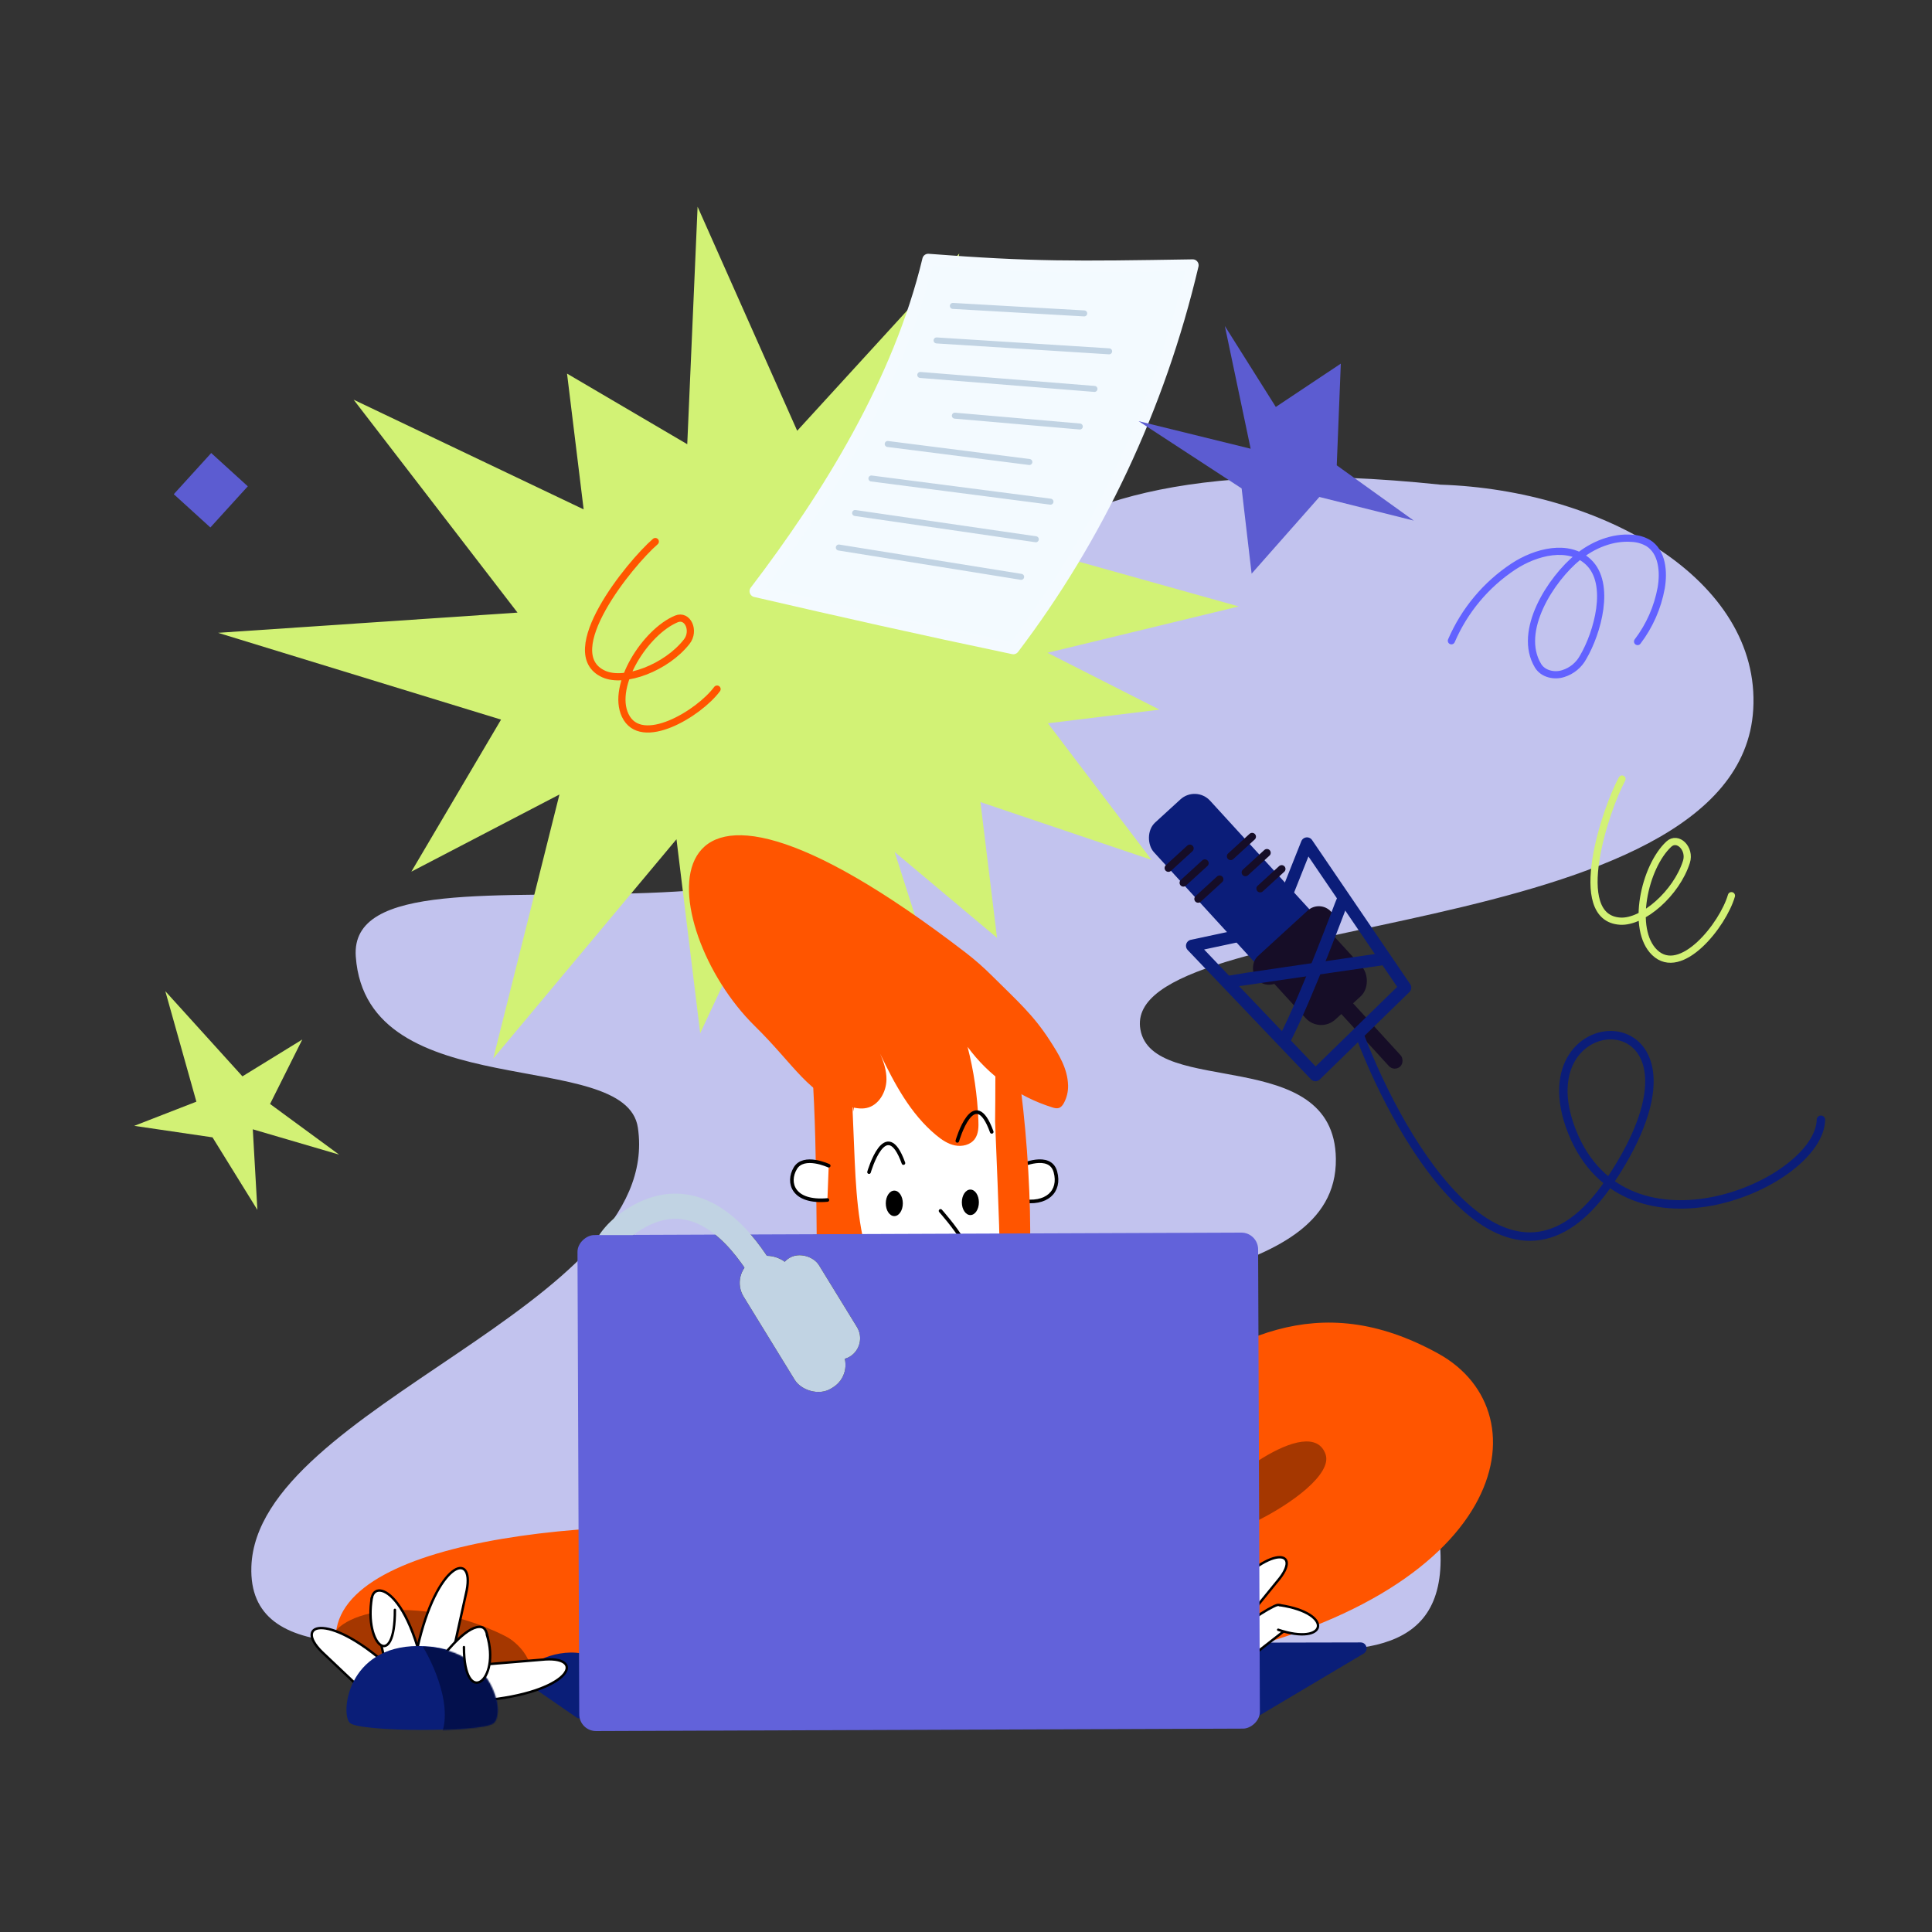 <?xml version="1.0" encoding="UTF-8"?> <svg xmlns="http://www.w3.org/2000/svg" width="1612" height="1612" viewBox="0 0 1612 1612" fill="none"><rect x="0" y="0" width="1612" height="1612" fill="#333333" stroke="none"/><g clip-path="url(#clip0_2365_4018)"><path d="M1202 404.398C1336.61 408.775 1469.29 483.334 1462.84 592.008C1451.03 791.096 933.805 758.189 951.51 858.962C961.583 916.312 1113.39 871.014 1114.61 966.853C1116.01 1079.11 896.66 1057.21 887.907 1128.53C873.029 1249.89 1203.26 1130.84 1202 1301.97C1200.75 1473.1 873.27 1275.4 773.67 1424.4C693.67 1232.4 203.683 1476.9 209.741 1307.07C214.493 1173.06 554.403 1089.89 532.218 940.843C522.067 872.665 305.893 923.722 296.854 798.158C287.814 672.594 788.539 855.466 796.807 577.988C797.108 568.22 769.854 359.02 1202 404.398Z" fill="#C2C3EE"></path><path d="M295.064 333.5L431.79 511.143L181.938 528.007L418.063 600.42L343.215 727.284L466.776 662.901L411.565 883.175L564.439 700.233L584.228 862.062L649.333 722.702L822.896 949.999L746.455 710.826L831.89 782.504L818.038 669.224L960.846 717.461L874.346 603.482L967.422 592.101L874 544.669L1033.56 505.995L829.423 448.833L956.638 279.978L778.461 345.565L800.4 211.484L665.151 359.421L582.052 172.483L573.424 370.637L473.122 311.727L486.974 425.008L295.064 333.5Z" fill="#D2F275"></path><path d="M995.184 221.308C897.534 222.884 861.17 223.415 774.466 216.658C750.149 318.099 690.978 413.726 630.315 493.286C702.741 510.023 765.539 524.206 845.494 540.974C915.388 448.954 967.208 340.197 995.184 221.308Z" fill="#F3FAFF" stroke="#F4FAFF" stroke-width="9.84" stroke-linecap="round" stroke-linejoin="round"></path><path d="M904.644 261.502L795.035 255.249" stroke="#C1D3E3" stroke-width="5" stroke-linecap="round" stroke-linejoin="round"></path><path d="M925.432 293.14L781.443 284.046" stroke="#C1D3E3" stroke-width="5" stroke-linecap="round" stroke-linejoin="round"></path><path d="M913.195 324.504L767.852 312.848" stroke="#C1D3E3" stroke-width="5" stroke-linecap="round" stroke-linejoin="round"></path><path d="M900.962 355.865L796.712 346.821" stroke="#C1D3E3" stroke-width="5" stroke-linecap="round" stroke-linejoin="round"></path><path d="M858.869 385.485L740.67 370.445" stroke="#C1D3E3" stroke-width="5" stroke-linecap="round" stroke-linejoin="round"></path><path d="M876.489 418.584L727.076 399.24" stroke="#C1D3E3" stroke-width="5" stroke-linecap="round" stroke-linejoin="round"></path><path d="M864.251 449.947L713.483 428.036" stroke="#C1D3E3" stroke-width="5" stroke-linecap="round" stroke-linejoin="round"></path><path d="M852.012 481.306L699.893 456.838" stroke="#C1D3E3" stroke-width="5" stroke-linecap="round" stroke-linejoin="round"></path><path d="M785.409 1163.22L747.063 1322.36C747.063 1322.36 647.54 1314.79 624.21 1233.62L707.844 1106.63L785.409 1163.22Z" fill="white" stroke="black" stroke-width="3" stroke-linecap="round" stroke-linejoin="round"></path><path d="M781.441 807.616L745.157 808.539C727.665 808.985 711.065 816.357 699.008 829.034C686.952 841.711 680.427 858.655 680.869 876.137L687.51 1138.78C688.083 1161.07 697.491 1182.22 713.664 1197.57C729.837 1212.93 751.452 1221.23 773.753 1220.65C796.055 1220.09 817.22 1210.69 832.592 1194.52C847.964 1178.36 856.283 1156.76 855.719 1134.47L849.079 871.819C848.637 854.337 841.264 837.747 828.583 825.699C815.901 813.652 798.95 807.134 781.458 807.58L781.441 807.616Z" fill="white" stroke="#222221" stroke-width="3" stroke-miterlimit="10"></path><path d="M851.403 972.734C851.403 972.734 876.102 961.252 880.595 977.748C885.088 994.244 873.156 1005.51 851.914 1001.74" fill="white"></path><path d="M851.403 972.734C851.403 972.734 876.102 961.252 880.595 977.748C885.088 994.244 873.156 1005.51 851.914 1001.74" stroke="black" stroke-width="3" stroke-miterlimit="10"></path><path d="M805.597 794.748C813.126 800.542 820.283 806.802 827.025 813.492C849.503 835.758 862.168 846.856 875.905 868.106C883.256 879.515 890.734 891.17 891.167 905.562C891.314 910.686 890.117 915.76 887.696 920.282C886.732 922.08 885.401 923.848 883.461 924.469C881.673 925.034 879.731 924.521 877.959 923.959C849.609 915.099 824.851 897.402 807.312 873.461C812.474 893.431 815.492 913.895 816.313 934.506C816.563 939.986 816.556 945.927 813.305 950.364C809.71 955.279 802.804 956.919 796.801 955.701C790.798 954.483 785.601 950.901 780.911 946.992C759.594 929.235 746.296 904.133 734.237 878.999C737.327 885.941 739.711 893.159 739.637 900.687C739.531 911.147 733.227 922.306 722.985 924.475C718.017 925.531 712.87 924.407 707.966 923.093C674.992 914.257 663.428 889.121 629.847 856.16C546.163 774.04 525.73 579.832 805.597 794.748Z" fill="#FF5500"></path><path d="M710.305 900.684L712.656 957.254C714.011 990.263 715.455 1023.8 725.992 1055.08C726.954 1057.93 728.071 1060.88 730.359 1062.83C732.647 1064.79 736.023 1065.49 739.132 1065.97C755.165 1068.47 760.49 1061.65 776.718 1061.64C780.063 1061.64 790.361 1060.76 793.401 1059.36C797.562 1057.42 805.787 1057.55 809.083 1054.31C812.969 1050.5 817.567 1048.67 822.865 1047.45C827.2 1046.45 831.76 1042.71 833.812 1038.81C834.685 1037.13 830.236 937.596 830.275 935.71C831.211 889.798 826.83 836.324 849.721 894.299C855.685 933.393 859.476 986.515 859.565 1026.06C859.621 1052.25 858.919 1075.24 861.475 1101.31C863.428 1121.31 866.128 1143.82 859.299 1162.72C852.247 1182.23 839.013 1200.04 821.452 1211.1C813.145 1216.32 800.733 1220.62 791.033 1222.1C782.733 1223.36 767.749 1224.03 759.43 1222.9C747.748 1221.34 738.362 1216.94 726.688 1215.42C722.534 1214.86 718.13 1210.08 714.523 1207.94C710.549 1205.56 707.847 1201.57 705.605 1197.53C694.145 1176.83 684.592 1150.9 683.538 1127.27C680.028 1049.82 682.852 968.644 677.571 891.293C677.228 886.225 688.724 885.178 692.844 882.191C696.269 879.695 701.332 880.617 704.579 883.358C707.827 886.099 709.586 890.174 710.824 894.218C714.117 905.05 714.46 916.564 711.819 927.574" fill="#FF5500"></path><path d="M784.754 1010.32C784.754 1010.32 834.118 1065.62 783.692 1039.99" stroke="black" stroke-width="3" stroke-linecap="round" stroke-linejoin="round"></path><path d="M725.089 977.976C725.089 977.976 739.072 929.398 753.809 970.445" stroke="black" stroke-width="3" stroke-linecap="round" stroke-linejoin="round"></path><path d="M798.753 951.929C798.753 951.929 812.736 903.352 827.473 944.398" stroke="black" stroke-width="3" stroke-linecap="round" stroke-linejoin="round"></path><path d="M691.452 972.651C691.452 972.651 670.621 962.915 663.577 974.754C656.533 986.594 661.449 1003.77 690.36 1001.23" fill="white"></path><path d="M691.452 972.651C691.452 972.651 670.621 962.915 663.577 974.754C656.533 986.594 661.449 1003.77 690.36 1001.23" stroke="black" stroke-width="3" stroke-linecap="round" stroke-linejoin="round"></path><path d="M673.07 1279.4C519.07 1261.4 281.404 1280.4 280.07 1366.4L445.07 1393.4C519.07 1326.4 735.07 1438.4 997.07 1385.4C1259.07 1332.4 1290.08 1179.06 1200.07 1129.4C997.07 1017.4 910.223 1307.12 673.07 1279.4Z" fill="#FF5500"></path><path d="M998.816 1266.6C1014.23 1239.08 1093.63 1178.1 1106.01 1213.41C1117.32 1245.7 972.009 1314.46 998.816 1266.6Z" fill="#A53700"></path><path d="M480.975 1432.95L405.51 1380.94C401.474 1378.16 403.435 1371.84 408.338 1371.83L1135.23 1370.39C1140.32 1370.38 1142.17 1377.09 1137.79 1379.69L1051.47 1430.98C1050.7 1431.44 1049.83 1431.68 1048.93 1431.69L483.831 1433.83C482.812 1433.83 481.815 1433.53 480.975 1432.95Z" fill="#0A1E78"></path><path d="M1037.38 1354.2L1067.8 1316.84C1086.5 1292.7 1057.46 1287.98 1016.14 1338.45L1037.38 1354.2Z" fill="white" stroke="black" stroke-width="2"></path><path d="M277.006 1378.22C264.196 1352.25 330.073 1324.15 413.628 1361.28C522.565 1409.7 318.783 1462.9 277.006 1378.22Z" fill="#A53700"></path><path d="M307.747 1415.4L268.409 1378.14C244.056 1353.92 275.682 1344.37 329.07 1394.66L307.747 1415.4Z" fill="white" stroke="black" stroke-width="2"></path><path d="M324.128 1399.45L312.339 1346.34C300.719 1316.68 336.26 1313.29 353.542 1394.31L324.128 1399.45Z" fill="white" stroke="black" stroke-width="2"></path><path d="M329.483 1343.2C329.76 1394.58 303.543 1373.14 310.235 1333.15L329.483 1343.2Z" fill="white"></path><path d="M329.483 1343.2C329.76 1394.58 303.543 1373.14 310.235 1333.15" stroke="black" stroke-width="2" stroke-linecap="round" stroke-linejoin="round"></path><ellipse cx="809.642" cy="1003.18" rx="7.11" ry="10.638" fill="black"></ellipse><path d="M377.676 1380.15L389.398 1327.03C396.005 1293.19 364.314 1303.17 348.255 1375.04L377.676 1380.15Z" fill="white" stroke="black" stroke-width="2"></path><ellipse cx="746.181" cy="1004.04" rx="7.11" ry="10.638" fill="black"></ellipse><path d="M411.615 1437.55C401.354 1445.57 299.907 1445.11 291.93 1437.55C283.952 1430 289.609 1373.4 348.922 1373.4C411.615 1373.4 421.876 1429.53 411.615 1437.55Z" fill="#0A1E78"></path><path d="M1065.56 1339.2C1060.03 1340.71 1031.87 1357.59 1029.78 1368.43L1036.98 1387.72L1079.64 1354.44C1076.14 1349.49 1071.08 1337.7 1065.56 1339.2Z" fill="white" stroke="black" stroke-width="2"></path><path d="M1068.06 1339.32C1113.54 1346.2 1107.38 1373.58 1066.48 1359.81L1068.06 1339.32Z" fill="white"></path><path d="M1068.06 1339.32C1113.54 1346.2 1107.38 1373.58 1066.48 1359.81" stroke="black" stroke-width="2" stroke-linecap="round" stroke-linejoin="round"></path><path d="M499.07 1386.4C483.738 1371.4 448.07 1381.73 443.07 1391.4C438.07 1371.4 418.404 1362.73 406.07 1355.4L451.07 1325.4L499.07 1386.4Z" fill="#FF5500"></path><rect x="483.355" y="1444.4" width="413.849" height="567.9" rx="14" transform="rotate(-90.217 483.355 1444.4)" fill="#6262DA"></rect><path d="M400.864 1389.06L455.077 1384.56C489.498 1382.54 475.363 1412.61 401.985 1418.9L400.864 1389.06Z" fill="white" stroke="black" stroke-width="2"></path><path d="M401.827 1357.58C391.07 1355.27 373.827 1376.13 366.07 1385.97L377.989 1410.4L408.07 1380.29C407.124 1373.48 408.184 1358.94 401.827 1357.58Z" fill="white" stroke="black" stroke-width="2"></path><mask id="mask0_2365_4018" style="mask-type:alpha" maskUnits="userSpaceOnUse" x="288" y="1373" width="128" height="71"><path d="M411.828 1437.86C401.53 1445.88 299.712 1445.42 291.706 1437.86C283.699 1430.3 289.377 1373.7 348.906 1373.7C411.828 1373.7 422.126 1429.84 411.828 1437.86Z" fill="#0A1E78"></path></mask><g mask="url(#mask0_2365_4018)"><path d="M362.818 1456.12C381.787 1434.45 363.947 1392.14 352.656 1373.7H413.628L420.403 1456.12H362.818Z" fill="#03104D"></path></g><path d="M387.094 1374.26C387.092 1425.64 418.147 1402.49 406.288 1364.1L387.094 1374.26Z" fill="white"></path><path d="M387.094 1374.26C387.092 1425.64 418.147 1402.49 406.288 1364.1" stroke="black" stroke-width="2" stroke-linecap="round" stroke-linejoin="round"></path><path d="M598.293 574.963C583.261 595.238 534.842 624.569 521.682 596.951C509.729 571.906 538.716 527.057 564.334 516.428C573.779 512.48 580.099 526.299 572.986 535.386C555.996 557.077 521.19 570.193 503.857 562.438C464.964 545.042 525.208 470.578 546.754 451.867" stroke="#FF5500" stroke-width="6" stroke-miterlimit="10" stroke-linecap="round"></path><path d="M1211 534.632C1221.86 509.374 1239.83 487.861 1262.68 472.738C1281.58 460.265 1308.86 453.454 1325.33 468.975C1344.68 487.242 1332.68 528.405 1320.95 548.347C1317.41 554.904 1311.46 559.806 1304.37 562.005C1296.89 564.488 1287.43 562.325 1283.3 555.496C1265.71 526.486 1294.27 483.028 1316.45 464.912C1329.18 454.527 1345.46 447.848 1361.81 449.165C1366.56 449.399 1371.2 450.773 1375.32 453.172C1386.95 460.509 1388.41 477.027 1386.04 490.61C1383.07 506.854 1376.33 522.159 1366.35 535.272" stroke="#6262FF" stroke-width="6" stroke-miterlimit="10" stroke-linecap="round"></path><path d="M1179.63 434.383L1100.85 414.649L1044.31 478.66L1035.98 407.524L950 351.396L1043.5 374.402L1021.97 272L1064.5 339.546L1118.73 303.4L1115.34 388.255L1179.63 434.383Z" fill="#5C5CD1"></path><path d="M1444.65 747.33C1437.65 771.58 1402.53 815.98 1380.55 794.7C1360.6 775.41 1372.09 723.26 1392.38 704.35C1399.85 697.35 1410.6 708.09 1407.11 719.09C1398.77 745.35 1370.74 769.8 1351.79 768.59C1309.27 765.88 1339.7 675.06 1353.35 650" stroke="#D2F175" stroke-width="6" stroke-miterlimit="10" stroke-linecap="round"></path><path d="M210.919 942.25L214.759 1009.48L177.31 948.971L112 939.37L163.859 919.2L137.929 827L202.279 898.07L252.219 867.34L225.329 921.12L282.949 963.38L210.919 942.25Z" fill="#D2F175"></path><path d="M206.756 405.763L176.234 378L144.999 412.339L175.521 440.102L206.756 405.763Z" fill="#5C5CD1"></path><mask id="mask1_2365_4018" style="mask-type:alpha" maskUnits="userSpaceOnUse" x="481" y="1028" width="571" height="417"><rect x="483.355" y="1444.4" width="413.849" height="567.9" rx="14" transform="rotate(-90.217 483.355 1444.4)" fill="#3D3DC7"></rect></mask><g mask="url(#mask1_2365_4018)"><path d="M634.562 1058.72C625.453 1045.42 587.18 981.586 529.59 1016.97C475.085 1050.45 510.596 1107.48 519.382 1129.47" stroke="black" stroke-width="21" stroke-linejoin="round"></path><rect x="608.941" y="1063.12" width="45.864" height="125.523" rx="22" transform="rotate(-31.563 608.941 1063.12)" fill="black"></rect><rect x="643.262" y="1059.04" width="35.914" height="96.556" rx="17.957" transform="rotate(-31.563 643.262 1059.04)" fill="black"></rect></g><path d="M634.562 1058.72C625.453 1045.43 587.18 981.588 529.59 1016.97C475.085 1050.45 510.596 1107.49 519.382 1129.48" stroke="#C1D3E3" stroke-width="21" stroke-linejoin="round"></path><rect x="608.941" y="1063.13" width="45.864" height="125.523" rx="22" transform="rotate(-31.563 608.941 1063.13)" fill="#C1D3E3"></rect><rect x="643.262" y="1059.04" width="35.914" height="96.556" rx="17.957" transform="rotate(-31.563 643.262 1059.04)" fill="#C1D3E3"></rect><path d="M531.5 1030.5H498L486.5 1052.5V1095L494 1147.5L515.5 1152.5H557L531.5 1030.5Z" fill="#6262DA"></path><rect width="63.572" height="158.594" rx="17.521" transform="matrix(-0.738 0.675 0.675 0.738 997.84 655.162)" fill="#0B1D79"></rect><rect width="63.572" height="79.177" rx="17.521" transform="matrix(-0.738 0.675 0.675 0.738 1094.72 761.115)" fill="#160D27"></rect><rect width="13.275" height="79.177" rx="6.637" transform="matrix(-0.738 0.675 0.675 0.738 1119.7 826.994)" fill="#160D27"></rect><rect width="83.8" height="27.498" rx="13.749" transform="matrix(-0.738 0.675 0.675 0.738 1101.25 750.449)" fill="#160D27"></rect><path d="M992.791 707.875L974.877 724.254" stroke="#160D27" stroke-width="6.371" stroke-linecap="round"></path><path d="M1044.75 698.084L1026.84 714.463" stroke="#160D27" stroke-width="6.371" stroke-linecap="round"></path><path d="M1005.29 720.191L987.375 736.571" stroke="#160D27" stroke-width="6.371" stroke-linecap="round"></path><path d="M1057.07 711.555L1039.16 727.934" stroke="#160D27" stroke-width="6.371" stroke-linecap="round"></path><path d="M1017.6 733.658L999.69 750.037" stroke="#160D27" stroke-width="6.371" stroke-linecap="round"></path><path d="M1069.39 725.025L1051.47 741.405" stroke="#160D27" stroke-width="6.371" stroke-linecap="round"></path><path d="M1172.41 824.065L1090.52 703.769L1062.3 774.711L994.656 789.139L1097.57 897.04L1172.41 824.065Z" stroke="#0B1D79" stroke-width="10.219" stroke-linejoin="round"></path><path d="M1025.73 818.984C1026.46 818.658 1111.82 806.283 1154.41 800.137" stroke="#0B1D79" stroke-width="10.219" stroke-linecap="round"></path><path d="M1120.05 751.858C1119.5 752.439 1091.42 829.439 1071.66 867.663" stroke="#0B1D79" stroke-width="10.219" stroke-linecap="round"></path><path d="M1134.67 864.077C1169.7 956.231 1260.53 1109.45 1343.56 985.084C1447.34 829.63 1266.72 831.838 1311.76 944.454C1356.81 1057.07 1518 987.735 1519.33 934.297" stroke="#0B1D79" stroke-width="7.048" stroke-linecap="round"></path></g><defs><clipPath id="clip0_2365_4018"><rect width="1612" height="1612" fill="white"></rect></clipPath></defs></svg> 